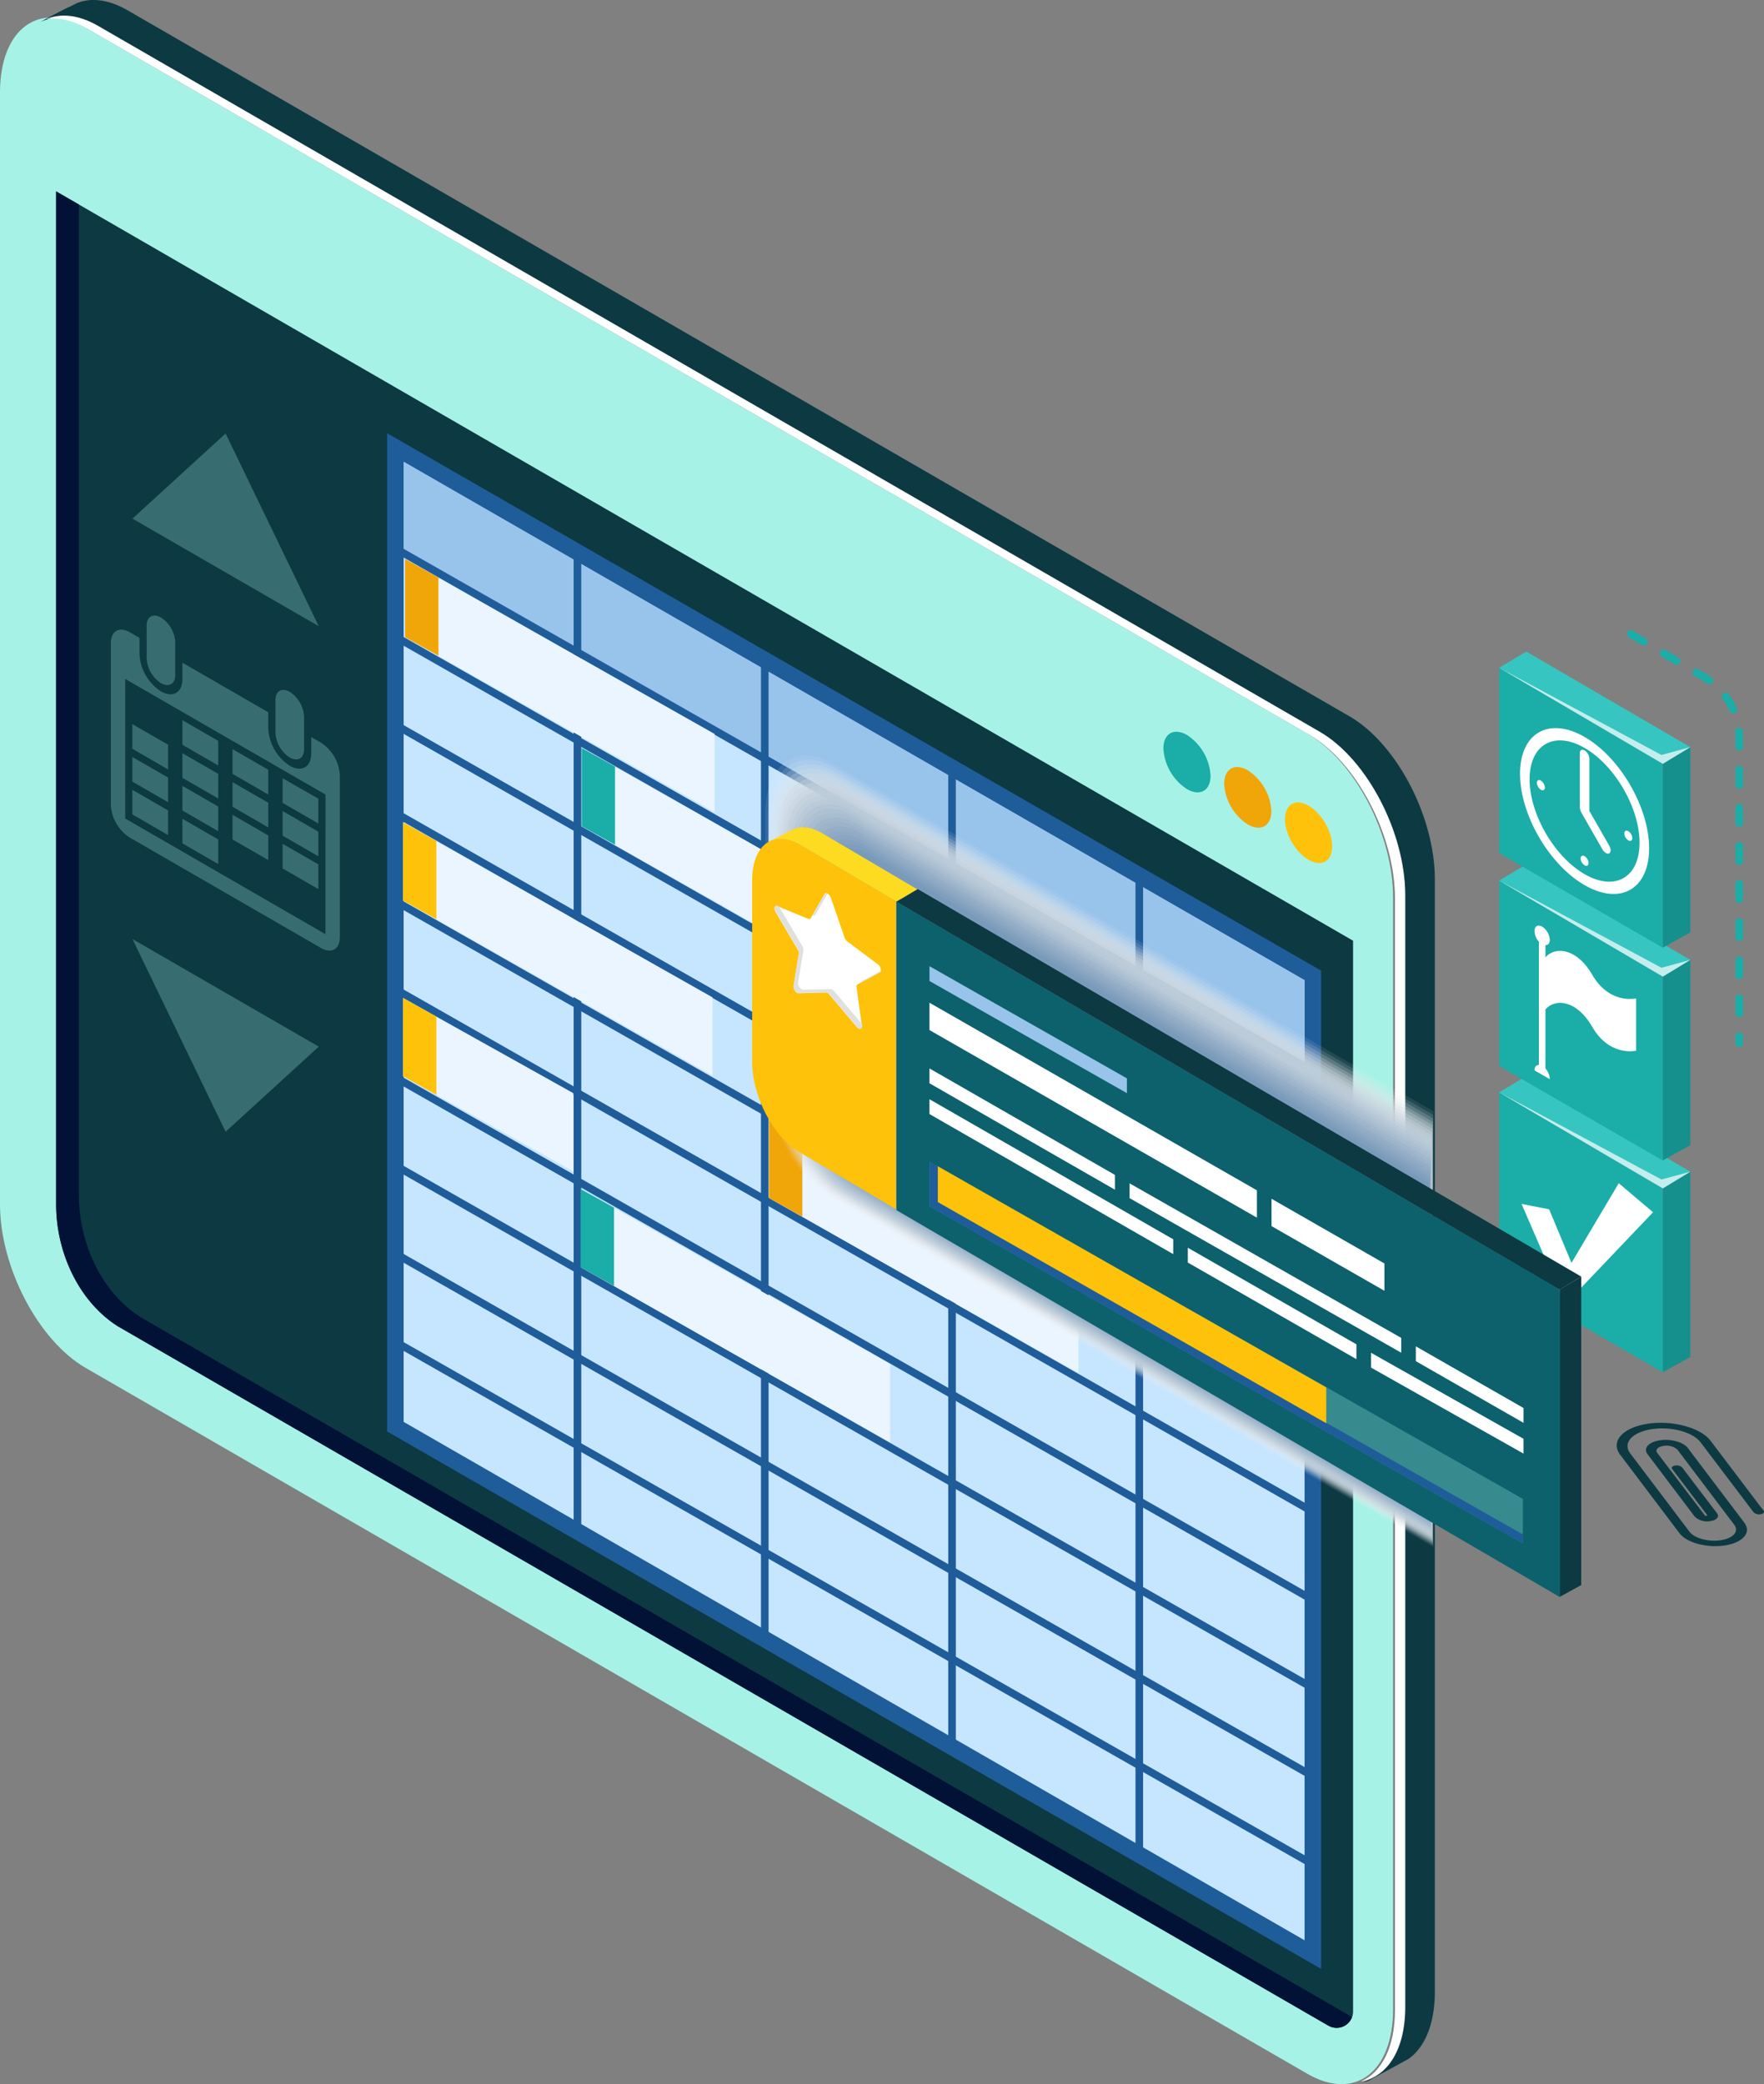 <svg xmlns="http://www.w3.org/2000/svg" viewBox="0 0 403.54 476.69"><rect x="0" y="0" width="403.54" height="476.69" fill="#808080" stroke="none"/><defs><style>.cls-1{isolation:isolate;}.cls-2{fill:#0d3942;}.cls-3,.cls-9{fill:#a7f2e6;}.cls-16,.cls-17,.cls-4{fill:#fff;}.cls-4{mix-blend-mode:screen;}.cls-5{fill:#021236;}.cls-6{fill:#fdc209;}.cls-7{fill:#f0a509;}.cls-8{fill:#1bada8;}.cls-9{opacity:0.28;}.cls-10{fill:#1f5d9a;}.cls-11{fill:#c6e5ff;}.cls-12{fill:#98c3eb;}.cls-13{fill:#ebf5ff;}.cls-14{fill:#16908c;}.cls-15{fill:#37c5c1;}.cls-16{opacity:0.7;}.cls-18{mix-blend-mode:multiply;}.cls-19{fill:#eceeee;opacity:0.1;}.cls-20{fill:#e7eaec;opacity:0.14;}.cls-21{fill:#e1e6e9;opacity:0.19;}.cls-22{fill:#dce2e7;opacity:0.23;}.cls-23{fill:#d6dee4;opacity:0.27;}.cls-24{fill:#d1dae2;opacity:0.31;}.cls-25{fill:#cbd6df;opacity:0.36;}.cls-26{fill:#c6d2dd;opacity:0.4;}.cls-27{fill:#c0ceda;opacity:0.44;}.cls-28{fill:#bbcad8;opacity:0.49;}.cls-29{fill:#b5c6d5;opacity:0.53;}.cls-30{fill:#b0c2d3;opacity:0.57;}.cls-31{fill:#aabed0;opacity:0.61;}.cls-32{fill:#a5bace;opacity:0.66;}.cls-33{fill:#9fb6cb;opacity:0.7;}.cls-34{fill:#9ab2c9;opacity:0.74;}.cls-35{fill:#94aec6;opacity:0.79;}.cls-36{fill:#8faac4;opacity:0.83;}.cls-37{fill:#89a6c1;opacity:0.87;}.cls-38{fill:#84a2bf;opacity:0.91;}.cls-39{fill:#7e9ebc;opacity:0.96;}.cls-40{fill:#799aba;}.cls-41{fill:#fddb21;}.cls-42{fill:#0c616c;}.cls-43{fill:#dfe0e1;}</style></defs><g class="cls-1"><g id="Layer_2" data-name="Layer 2"><g id="Layer_1-2" data-name="Layer 1"><path class="cls-2" d="M394.6,353.48c-4.09.63-8.75-.62-10.39-2.79l-13.56-17.94c-2.29-3,.49-6.2,6.19-7.09s12.21.87,14.49,3.89l12.12,16c.26.33-.05.68-.68.78a1.84,1.84,0,0,1-1.61-.43l-12.12-16c-1.78-2.36-6.84-3.72-11.28-3s-6.6,3.16-4.82,5.52l13.56,17.93c1.14,1.5,4.36,2.37,7.18,1.93s4.21-2,3.07-3.51l-13-17.18a3.75,3.75,0,0,0-3.25-.87c-1.27.2-1.89.91-1.38,1.59L390,346.6a.44.44,0,0,0,.37.1c.15,0,.22-.1.16-.18l-8-10.53c-.26-.33.05-.69.68-.78a1.84,1.84,0,0,1,1.61.43l8,10.52c.57.75-.12,1.54-1.53,1.75a4.14,4.14,0,0,1-3.58-1l-10.82-14.31c-1-1.35.21-2.76,2.76-3.16s5.43.39,6.45,1.74l13,17.18C400.68,350.57,398.69,352.84,394.6,353.48Z"/><path class="cls-3" d="M299.1,474.34,19.59,312.87C8.77,306.62,0,289.86,0,275.43V21.17C0,6.74,8.77.11,19.59,6.35L299.1,167.82c10.82,6.25,19.59,23,19.59,37.44V459.52C318.69,474,309.92,480.58,299.1,474.34Z"/><path class="cls-2" d="M308.68,163.82,29.18,2.35C24.9-.12,20.94-.58,17.71.67,17.3.83,9.65,4.78,9.26,5h0c3.34-1.62,7.58-1.32,12.19,1.34L300.94,167.82c10.82,6.25,19.59,23,19.59,37.44V459.52c0,9-3.42,15-8.62,16.67a3.27,3.27,0,0,0,1.72-.58c.25-.15,8.37-4.54,8.61-4.71,3.72-2.61,6-8,6-15.38V201.26C328.28,186.83,319.51,170.07,308.68,163.82Z"/><path class="cls-2" d="M306.49,164.87,27,3.4C22.7.93,18.74.48,15.52,1.72,15.11,1.88,9.65,4.78,9.26,5h0c3.34-1.62,7.58-1.32,12.19,1.34L300.94,167.82Z"/><path class="cls-4" d="M301.88,167.35,22.37,5.88C17.93,3.32,13.85,3,10.57,4.38c2.8-.45,6,.23,9.45,2.21L299.53,168.06c10.82,6.25,19.59,23,19.59,37.43V459.76c0,8.51-3.07,14.28-7.79,16.32,6-1,10.14-7.17,10.14-17V204.79C321.47,190.36,312.7,173.6,301.88,167.35Z"/><path class="cls-2" d="M12.84,43.77V275.43c0,11.32,5.39,22.38,14.1,27.91L303.46,463.07l.46.26a3.75,3.75,0,0,0,5.61-3.25V215.16Z"/><path class="cls-5" d="M309.13,461.24l-.46-.26L32.15,301.26c-8.71-5.54-14.1-16.6-14.1-27.91V46.78l-5.21-3V275.43c0,11.32,5.39,22.38,14.1,27.91L303.46,463.07l.46.26a3.75,3.75,0,0,0,5.38-2C309.24,461.28,309.18,461.28,309.13,461.24Z"/><ellipse class="cls-6" cx="299.35" cy="190.46" rx="4.39" ry="7.6" transform="translate(-55.2 177.12) rotate(-30.31)"/><path class="cls-7" d="M280.05,179.27a11.88,11.88,0,0,0,5.4,9.3c3,1.72,5.39.34,5.39-3.08a11.91,11.91,0,0,0-5.39-9.3C282.47,174.47,280.05,175.85,280.05,179.27Z"/><path class="cls-8" d="M266.14,171.19a11.88,11.88,0,0,0,5.4,9.3c3,1.72,5.39.34,5.39-3.07a11.91,11.91,0,0,0-5.39-9.31C268.56,166.4,266.14,167.77,266.14,171.19Z"/><path class="cls-9" d="M73.45,169.88l-2.25-1.3v3.76c0,3.11-2.2,4.36-4.92,2.8a10.83,10.83,0,0,1-4.91-8.47v-3.76L41.73,151.57v3.76c0,3.11-2.2,4.36-4.91,2.8a10.83,10.83,0,0,1-4.91-8.47V145.9l-2.25-1.3c-2.37-1.36-4.3-.26-4.3,2.45v37.1a9.48,9.48,0,0,0,4.3,7.41l43.79,25.28c2.36,1.37,4.29.26,4.29-2.45v-37.1A9.51,9.51,0,0,0,73.45,169.88Zm1,43.79L28.64,187.21V155.28l45.83,26.46ZM49.92,169.45l-8.19-4.73v5.63l8.19,4.73Zm11.45,6.61-8.18-4.72V177l8.18,4.73Zm11.46,6.62L64.65,178v5.64l8.18,4.72ZM38.46,170.34l-8.19-4.72v5.63L38.46,176ZM49.92,177l-8.19-4.73v5.64l8.19,4.72Zm11.45,6.61-8.18-4.72v5.63l8.18,4.73Zm11.46,6.62-8.18-4.73v5.64l8.18,4.72ZM38.46,177.86l-8.19-4.73v5.64l8.19,4.72Zm11.46,6.61-8.19-4.72v5.63l8.19,4.73Zm11.45,6.62-8.18-4.73V192l8.18,4.72Zm11.46,6.61L64.65,193v5.63l8.18,4.73ZM38.46,185.37l-8.19-4.73v5.64L38.46,191ZM49.92,192l-8.19-4.73v5.63l8.19,4.73Zm-13.1-35.74c1.81,1,3.27.21,3.27-1.87v-7.51a7.21,7.21,0,0,0-3.27-5.65c-1.81-1-3.27-.21-3.27,1.87v7.51A7.2,7.2,0,0,0,36.82,156.25Zm29.46,17c1.81,1,3.28.21,3.28-1.87v-7.51a7.24,7.24,0,0,0-3.28-5.65c-1.8-1-3.27-.2-3.27,1.87v7.51A7.22,7.22,0,0,0,66.28,173.26Z"/><path class="cls-9" d="M72.92,143.23,51.61,99.15,30.3,118.62Z"/><path class="cls-9" d="M30.3,214.78l21.31,44.08,21.31-19.47Z"/><polygon class="cls-10" points="302.22 450.33 88.56 327.41 88.56 99.09 302.22 222.01 302.22 450.33"/><polygon class="cls-11" points="92.34 325.22 92.34 105.63 298.44 224.2 298.44 443.79 92.34 325.22"/><polygon class="cls-12" points="92.34 126.13 92.34 105.63 298.44 224.2 298.44 244.7 92.34 126.13"/><rect class="cls-10" x="194.55" y="63.97" width="1.74" height="242.53" transform="translate(-62.25 263.38) rotate(-60.34)"/><rect class="cls-10" x="194.55" y="84.13" width="1.74" height="242.53" transform="translate(-79.77 273.57) rotate(-60.34)"/><rect class="cls-10" x="194.55" y="104.29" width="1.74" height="242.53" transform="translate(-97.29 283.75) rotate(-60.34)"/><rect class="cls-10" x="194.55" y="124.45" width="1.74" height="242.53" transform="translate(-114.81 293.93) rotate(-60.34)"/><rect class="cls-10" x="194.55" y="144.62" width="1.74" height="242.53" transform="translate(-132.33 304.12) rotate(-60.34)"/><rect class="cls-10" x="194.55" y="164.78" width="1.74" height="242.53" transform="translate(-149.85 314.3) rotate(-60.34)"/><rect class="cls-10" x="194.55" y="184.94" width="1.74" height="242.53" transform="translate(-167.37 324.49) rotate(-60.34)"/><rect class="cls-10" x="194.55" y="205.1" width="1.74" height="242.53" transform="translate(-184.89 334.67) rotate(-60.34)"/><rect class="cls-10" x="194.55" y="225.26" width="1.74" height="242.53" transform="translate(-202.41 344.85) rotate(-60.34)"/><rect class="cls-10" x="194.55" y="245.42" width="1.74" height="242.53" transform="translate(-219.93 355.04) rotate(-60.34)"/><rect class="cls-10" x="131.23" y="127.59" width="1.74" height="223.51"/><rect class="cls-10" x="174.08" y="152.16" width="1.74" height="223.51"/><rect class="cls-10" x="216.92" y="176.73" width="1.74" height="223.51"/><rect class="cls-10" x="259.76" y="201.3" width="1.74" height="223.51"/><polygon class="cls-13" points="92.67 145.74 92.67 127.86 163.47 167.87 163.47 185.75 92.67 145.74"/><polygon class="cls-7" points="92.67 145.74 92.67 127.86 100.3 132.1 100.3 149.98 92.67 145.74"/><polygon class="cls-13" points="133.08 188.98 133.08 171.09 203.87 211.11 203.87 228.99 133.08 188.98"/><polygon class="cls-8" points="133.08 188.98 133.08 171.09 140.7 175.34 140.7 193.22 133.08 188.98"/><polygon class="cls-13" points="175.92 274.03 175.92 256.15 246.71 296.16 246.71 314.05 175.92 274.03"/><polygon class="cls-7" points="175.92 274.03 175.92 256.15 183.55 260.39 183.55 278.28 175.92 274.03"/><polygon class="cls-13" points="92.2 205.99 92.2 188.1 162.99 228.12 162.99 246 92.2 205.99"/><polygon class="cls-6" points="92.2 205.99 92.2 188.1 99.83 192.35 99.83 210.23 92.2 205.99"/><polygon class="cls-13" points="92.2 246.15 92.2 228.27 131.16 250.04 131.16 267.93 92.2 246.15"/><polygon class="cls-6" points="92.2 246.15 92.2 228.27 99.83 232.51 99.83 250.4 92.2 246.15"/><polygon class="cls-13" points="132.84 289.86 132.84 271.98 203.63 311.99 203.63 329.88 132.84 289.86"/><polygon class="cls-8" points="132.84 289.86 132.84 271.98 140.47 276.22 140.47 294.11 132.84 289.86"/><polygon class="cls-14" points="380.35 271.81 380.35 313.88 386.69 310.38 386.69 267.99 380.35 271.81"/><polygon class="cls-8" points="380.39 271.81 380.39 313.88 342.95 292.24 342.95 249.85 380.39 271.81"/><polygon class="cls-15" points="342.95 249.85 380.39 271.81 386.69 267.99 349.16 246.14 342.95 249.85"/><polygon class="cls-16" points="342.95 249.85 380.39 271.81 386.69 267.99 380.08 269.78 342.95 249.85"/><polygon class="cls-14" points="380.35 223.37 380.35 265.44 386.69 261.94 386.69 219.55 380.35 223.37"/><polygon class="cls-8" points="380.39 223.37 380.39 265.44 342.95 243.81 342.95 201.41 380.39 223.37"/><polygon class="cls-15" points="342.95 201.41 380.39 223.37 386.69 219.55 349.16 197.71 342.95 201.41"/><polygon class="cls-16" points="342.95 201.41 380.39 223.37 386.69 219.55 380.08 221.35 342.95 201.41"/><polygon class="cls-14" points="380.35 174.7 380.35 216.77 386.69 213.27 386.69 170.88 380.35 174.7"/><polygon class="cls-8" points="380.39 174.7 380.39 216.77 342.95 195.13 342.95 152.74 380.39 174.7"/><path class="cls-8" d="M397.88,239.5a.87.87,0,0,1-.87-.87V237a.87.87,0,1,1,1.74,0v1.61A.87.87,0,0,1,397.88,239.5Zm0-6.84a.87.87,0,0,1-.87-.87v-3.48a.87.87,0,0,1,1.74,0v3.48A.87.87,0,0,1,397.88,232.66Zm0-8.71a.87.87,0,0,1-.87-.87V219.6a.87.87,0,0,1,1.74,0v3.48A.87.87,0,0,1,397.88,224Zm0-8.71a.87.87,0,0,1-.87-.87v-3.48a.87.87,0,1,1,1.74,0v3.48A.87.87,0,0,1,397.88,215.24Zm0-8.71a.87.87,0,0,1-.87-.87v-3.49a.87.87,0,0,1,1.74,0v3.49A.87.87,0,0,1,397.88,206.53Zm0-8.71A.87.87,0,0,1,397,197v-3.49a.87.87,0,0,1,1.74,0V197A.87.87,0,0,1,397.88,197.82Zm0-8.71a.87.87,0,0,1-.87-.87v-3.49a.87.87,0,0,1,1.74,0v3.49A.87.87,0,0,1,397.88,189.11Zm0-8.71a.87.87,0,0,1-.87-.87V176a.87.87,0,1,1,1.74,0v3.49A.87.87,0,0,1,397.88,180.4Zm0-8.71a.87.87,0,0,1-.87-.88v-2a13.31,13.31,0,0,0-.07-1.41.88.88,0,0,1,.79-.95.87.87,0,0,1,.95.79c0,.52.07,1,.07,1.57v2A.87.87,0,0,1,397.88,171.69Zm-1.38-8.52a.9.9,0,0,1-.8-.52,15.5,15.5,0,0,0-1.64-2.85.87.87,0,0,1,.18-1.22.88.88,0,0,1,1.22.19,17,17,0,0,1,1.83,3.17.86.86,0,0,1-.44,1.15A.85.85,0,0,1,396.5,163.17Zm-5.45-6.66a.83.83,0,0,1-.5-.16c-.35-.24-.71-.48-1.08-.69l-1.84-1.08a.88.88,0,0,1-.31-1.19.86.86,0,0,1,1.19-.31l1.84,1.07c.41.25.81.5,1.2.78a.87.87,0,0,1-.5,1.58Zm-7.49-4.45a.88.88,0,0,1-.44-.12l-3-1.77a.86.86,0,0,1-.31-1.19.87.87,0,0,1,1.19-.31l3,1.76a.88.88,0,0,1,.32,1.2A.91.91,0,0,1,383.56,152.06Zm-7.51-4.41a.88.88,0,0,1-.44-.12l-3-1.76a.89.89,0,0,1-.31-1.2.88.88,0,0,1,1.19-.31l3,1.77a.87.87,0,0,1,.31,1.19A.86.86,0,0,1,376.05,147.65Z"/><polygon class="cls-15" points="342.95 152.74 380.39 174.7 386.69 170.88 349.16 149.03 342.95 152.74"/><polygon class="cls-16" points="342.95 152.74 380.39 174.7 386.69 170.88 380.08 172.68 342.95 152.74"/><polygon class="cls-17" points="348.08 275.37 358.04 298.39 378.16 277.27 370.31 270.63 359.5 288.85 354.39 276.6 348.08 275.37"/><path class="cls-17" d="M362.5,168.56c-8.15-4.7-14.77-.92-14.77,8.42s6.62,20.77,14.77,25.47,14.76.92,14.76-8.42S370.64,173.26,362.5,168.56Zm0,31.38c-6.94-4-12.58-13.74-12.58-21.7s5.64-11.17,12.58-7.17,12.57,13.74,12.57,21.7S369.43,203.94,362.5,199.94Zm1.09-14.46V173.53a2.43,2.43,0,0,0-1.09-1.89c-.61-.35-1.1-.07-1.1.63v12.19a3.31,3.31,0,0,0,.48,1.62l4.7,8.19a2.25,2.25,0,0,0,.78.83.78.78,0,0,0,.77.08c.43-.24.43-1,0-1.77Zm-1.09,10.35c-.51-.29-.92-.06-.92.52a2,2,0,0,0,.92,1.57c.5.29.91.06.91-.52A2,2,0,0,0,362.5,195.83Zm10-5.71c-.5-.29-.91-.06-.91.52a2,2,0,0,0,.91,1.57c.5.29.91.06.91-.52A2,2,0,0,0,372.52,190.12Zm-20-11.58c-.5-.29-.91-.06-.91.52a2,2,0,0,0,.91,1.57c.5.29.91.06.91-.52A2,2,0,0,0,352.47,178.54Z"/><path class="cls-17" d="M364.28,223c-3.8-6.56-8.89-6.35-10.74-4v-2.82c.61,0,1-.41,1-1.23a3.85,3.85,0,0,0-1.75-3c-1-.56-1.75-.11-1.75,1a3.9,3.9,0,0,0,1,2.44v28.2c-.61,0-1,.42-1,1.24l3.5,2a3.9,3.9,0,0,0-1-2.44V230.92c1.85-2.39,6.94-2.6,10.74,4,4,6.85,10,5.4,10,5.4V228.36S368.25,229.81,364.28,223Z"/><g class="cls-18"><path class="cls-19" d="M327.9,353.82,190.4,274.25c-8.47-4.89-15.33-18-15.33-29.3V186.21c0-11.29,6.86-16.48,15.33-11.59l137.5,79.57Z"/><path class="cls-20" d="M327.86,353.47l-137-79.36c-8.37-4.83-15.16-17.8-15.16-29V187.08c0-11.17,6.79-16.3,15.16-11.47L327.86,255Z"/><path class="cls-21" d="M327.82,353.13,191.23,274c-8.28-4.78-15-17.6-15-28.64v-57.4c0-11,6.71-16.11,15-11.33l136.59,79.15Z"/><path class="cls-22" d="M327.78,352.78,191.64,273.84c-8.18-4.73-14.82-17.4-14.82-28.31V188.8c0-10.91,6.64-15.92,14.82-11.2l136.14,79Z"/><path class="cls-23" d="M327.74,352.44,192.05,273.7c-8.09-4.67-14.64-17.19-14.64-28V189.66c0-10.78,6.55-15.74,14.64-11.07l135.69,78.74Z"/><path class="cls-24" d="M327.7,352.09,192.46,273.56c-8-4.61-14.47-17-14.47-27.64v-55.4c0-10.65,6.48-15.55,14.47-10.94L327.7,258.12Z"/><path class="cls-25" d="M327.65,351.75,192.87,273.42c-7.89-4.56-14.29-16.78-14.29-27.31V191.38c0-10.52,6.4-15.36,14.29-10.8L327.65,258.9Z"/><path class="cls-26" d="M327.61,351.4,193.28,273.28c-7.8-4.5-14.12-16.58-14.12-27V192.24c0-10.39,6.32-15.17,14.12-10.67l134.33,78.12Z"/><path class="cls-27" d="M327.57,351.05,193.69,273.14c-7.7-4.45-13.94-16.37-13.94-26.64V193.1c0-10.26,6.24-15,13.94-10.54l133.88,77.92Z"/><path class="cls-28" d="M327.53,350.71,194.1,273c-7.6-4.39-13.76-16.17-13.76-26.3V194c0-10.13,6.16-14.79,13.76-10.4l133.43,77.7Z"/><path class="cls-29" d="M327.49,350.36l-133-77.5c-7.5-4.33-13.59-16-13.59-26V194.82c0-10,6.09-14.61,13.59-10.27l133,77.5Z"/><path class="cls-30" d="M327.45,350l-132.53-77.3c-7.41-4.28-13.41-15.76-13.41-25.64V195.69c0-9.89,6-14.43,13.41-10.15l132.53,77.3Z"/><path class="cls-31" d="M327.41,349.67,195.34,272.58c-7.32-4.22-13.25-15.55-13.25-25.3V196.55c0-9.76,5.93-14.24,13.25-10l132.07,77.09Z"/><path class="cls-32" d="M327.36,349.33,195.75,272.44c-7.22-4.16-13.07-15.34-13.07-25V197.41c0-9.63,5.85-14,13.07-9.88l131.61,76.88Z"/><path class="cls-33" d="M327.32,349,196.16,272.3c-7.12-4.11-12.9-15.14-12.9-24.64V198.27c0-9.5,5.78-13.86,12.9-9.75l131.16,76.67Z"/><path class="cls-34" d="M327.28,348.63,196.57,272.17c-7-4.06-12.72-14.94-12.72-24.31V199.13c0-9.37,5.69-13.67,12.72-9.62L327.28,266Z"/><path class="cls-35" d="M327.24,348.29,197,272c-6.93-4-12.55-14.74-12.55-24V200c0-9.24,5.62-13.49,12.55-9.48l130.26,76.26Z"/><path class="cls-36" d="M327.2,347.94,197.39,271.89c-6.83-3.95-12.37-14.53-12.37-23.64v-47.4c0-9.11,5.54-13.3,12.37-9.35L327.2,267.55Z"/><path class="cls-37" d="M327.16,347.6,197.8,271.75c-6.74-3.89-12.2-14.33-12.2-23.31V201.71c0-9,5.46-13.11,12.2-9.22l129.36,75.85Z"/><path class="cls-38" d="M327.12,347.25,198.21,271.61c-6.64-3.84-12-14.12-12-23V202.57c0-8.85,5.38-12.92,12-9.09l128.91,75.65Z"/><path class="cls-39" d="M327.07,346.91,198.62,271.47c-6.54-3.78-11.85-13.92-11.85-22.64V203.44c0-8.73,5.31-12.74,11.85-9l128.45,75.43Z"/><path class="cls-40" d="M327,346.56,199,271.33c-6.44-3.72-11.67-13.71-11.67-22.31V204.3c0-8.6,5.23-12.55,11.67-8.83L327,270.7Z"/></g><path class="cls-6" d="M205,276.59,182.9,263.53c-6-3.46-10.83-12.73-10.83-20.71v-41.5c0-8,4.85-11.65,10.83-8.19L205,206.19Z"/><path class="cls-41" d="M210.14,203.59,188,190.53c-2.37-1.37-4.56-1.62-6.35-.94-.22.09-5.28,2.67-5.49,2.79h0c1.85-.89,4.19-.73,6.74.75L205,206.19Z"/><polygon class="cls-2" points="356.77 294.98 356.77 365.27 361.73 362.54 361.73 291.99 356.77 294.98"/><polygon class="cls-42" points="356.81 294.98 356.81 365.27 205.07 276.79 205.07 206.25 356.81 294.98"/><polygon class="cls-2" points="205.07 206.25 356.81 294.98 361.73 291.99 209.94 203.35 205.07 206.25"/><path class="cls-17" d="M189,227l-6.29.17c-.59,0-1.28-1-1.17-1.66l1.2-7.34a1.47,1.47,0,0,0-.23-.95l-5.09-8.63c-.48-.81-.21-1.59.45-1.32l7,2.89a.46.46,0,0,0,.61-.16l3.14-5.5c.3-.51,1.15,0,1.45.84l3.14,9.13a1.85,1.85,0,0,0,.61.85l7,5.24c.66.49.93,1.57.45,1.83l-5.09,2.76a.62.62,0,0,0-.23.68l1.2,8.73c.11.82-.58,1-1.17.3l-6.29-7.42A1.09,1.09,0,0,0,189,227Z"/><path class="cls-43" d="M185.94,209.37a.45.45,0,0,0,.61-.15l2.79-4.88c-.27-.13-.53-.12-.67.12l-2.79,4.88Z"/><path class="cls-43" d="M197.28,224.36a.46.46,0,0,0-.2.3l4.27-2.31a.48.48,0,0,0,.21-.3Z"/><path class="cls-43" d="M197.08,234.08l-6.29-7.43a1,1,0,0,0-.75-.43l-6.29.16c-.59,0-1.28-1-1.17-1.65l1.21-7.34a1.58,1.58,0,0,0-.24-1l-5.09-8.63a1.78,1.78,0,0,1-.17-.41l-.4-.16c-.66-.27-.93.51-.45,1.32l5.09,8.63a1.53,1.53,0,0,1,.23.95l-1.2,7.34c-.11.7.58,1.67,1.17,1.66L189,227a1.09,1.09,0,0,1,.75.44l6.29,7.42c.59.7,1.28.52,1.17-.3l0-.37Z"/><polygon class="cls-12" points="212.63 220.99 212.63 224.38 257.8 250.04 257.8 246.65 212.63 220.99"/><polygon class="cls-9" points="212.63 265.72 212.63 275.9 348.37 353.01 348.37 342.83 212.63 265.72"/><polygon class="cls-10" points="214.99 275.19 214.99 267.06 212.63 265.72 212.63 275.9 348.37 353.01 348.37 350.96 214.99 275.19"/><polygon class="cls-6" points="214.54 266.75 214.54 274.94 303.4 325.53 303.4 317.34 214.54 266.75"/><polygon class="cls-17" points="268.39 283.46 212.63 251.42 212.63 254.81 268.39 286.85 268.39 283.46"/><polygon class="cls-17" points="287.54 272.26 212.63 229.35 212.63 235.6 287.54 278.51 287.54 272.26"/><polygon class="cls-17" points="255.07 268.74 212.63 244.38 212.63 247.77 255.07 272.12 255.07 268.74"/><polygon class="cls-17" points="258.41 270.66 258.41 274.05 320.55 309.4 320.55 306.01 258.41 270.66"/><polygon class="cls-17" points="271.73 285.39 271.73 288.78 310.3 310.87 310.3 307.48 271.73 285.39"/><polygon class="cls-17" points="290.88 280.44 316.71 295.24 316.71 288.99 290.88 274.19 290.88 280.44"/><polygon class="cls-17" points="323.89 311.33 348.53 325.44 348.53 322.05 323.89 307.94 323.89 311.33"/><polygon class="cls-17" points="313.64 312.8 348.53 332.48 348.53 329.09 313.64 309.41 313.64 312.8"/></g></g></g></svg>